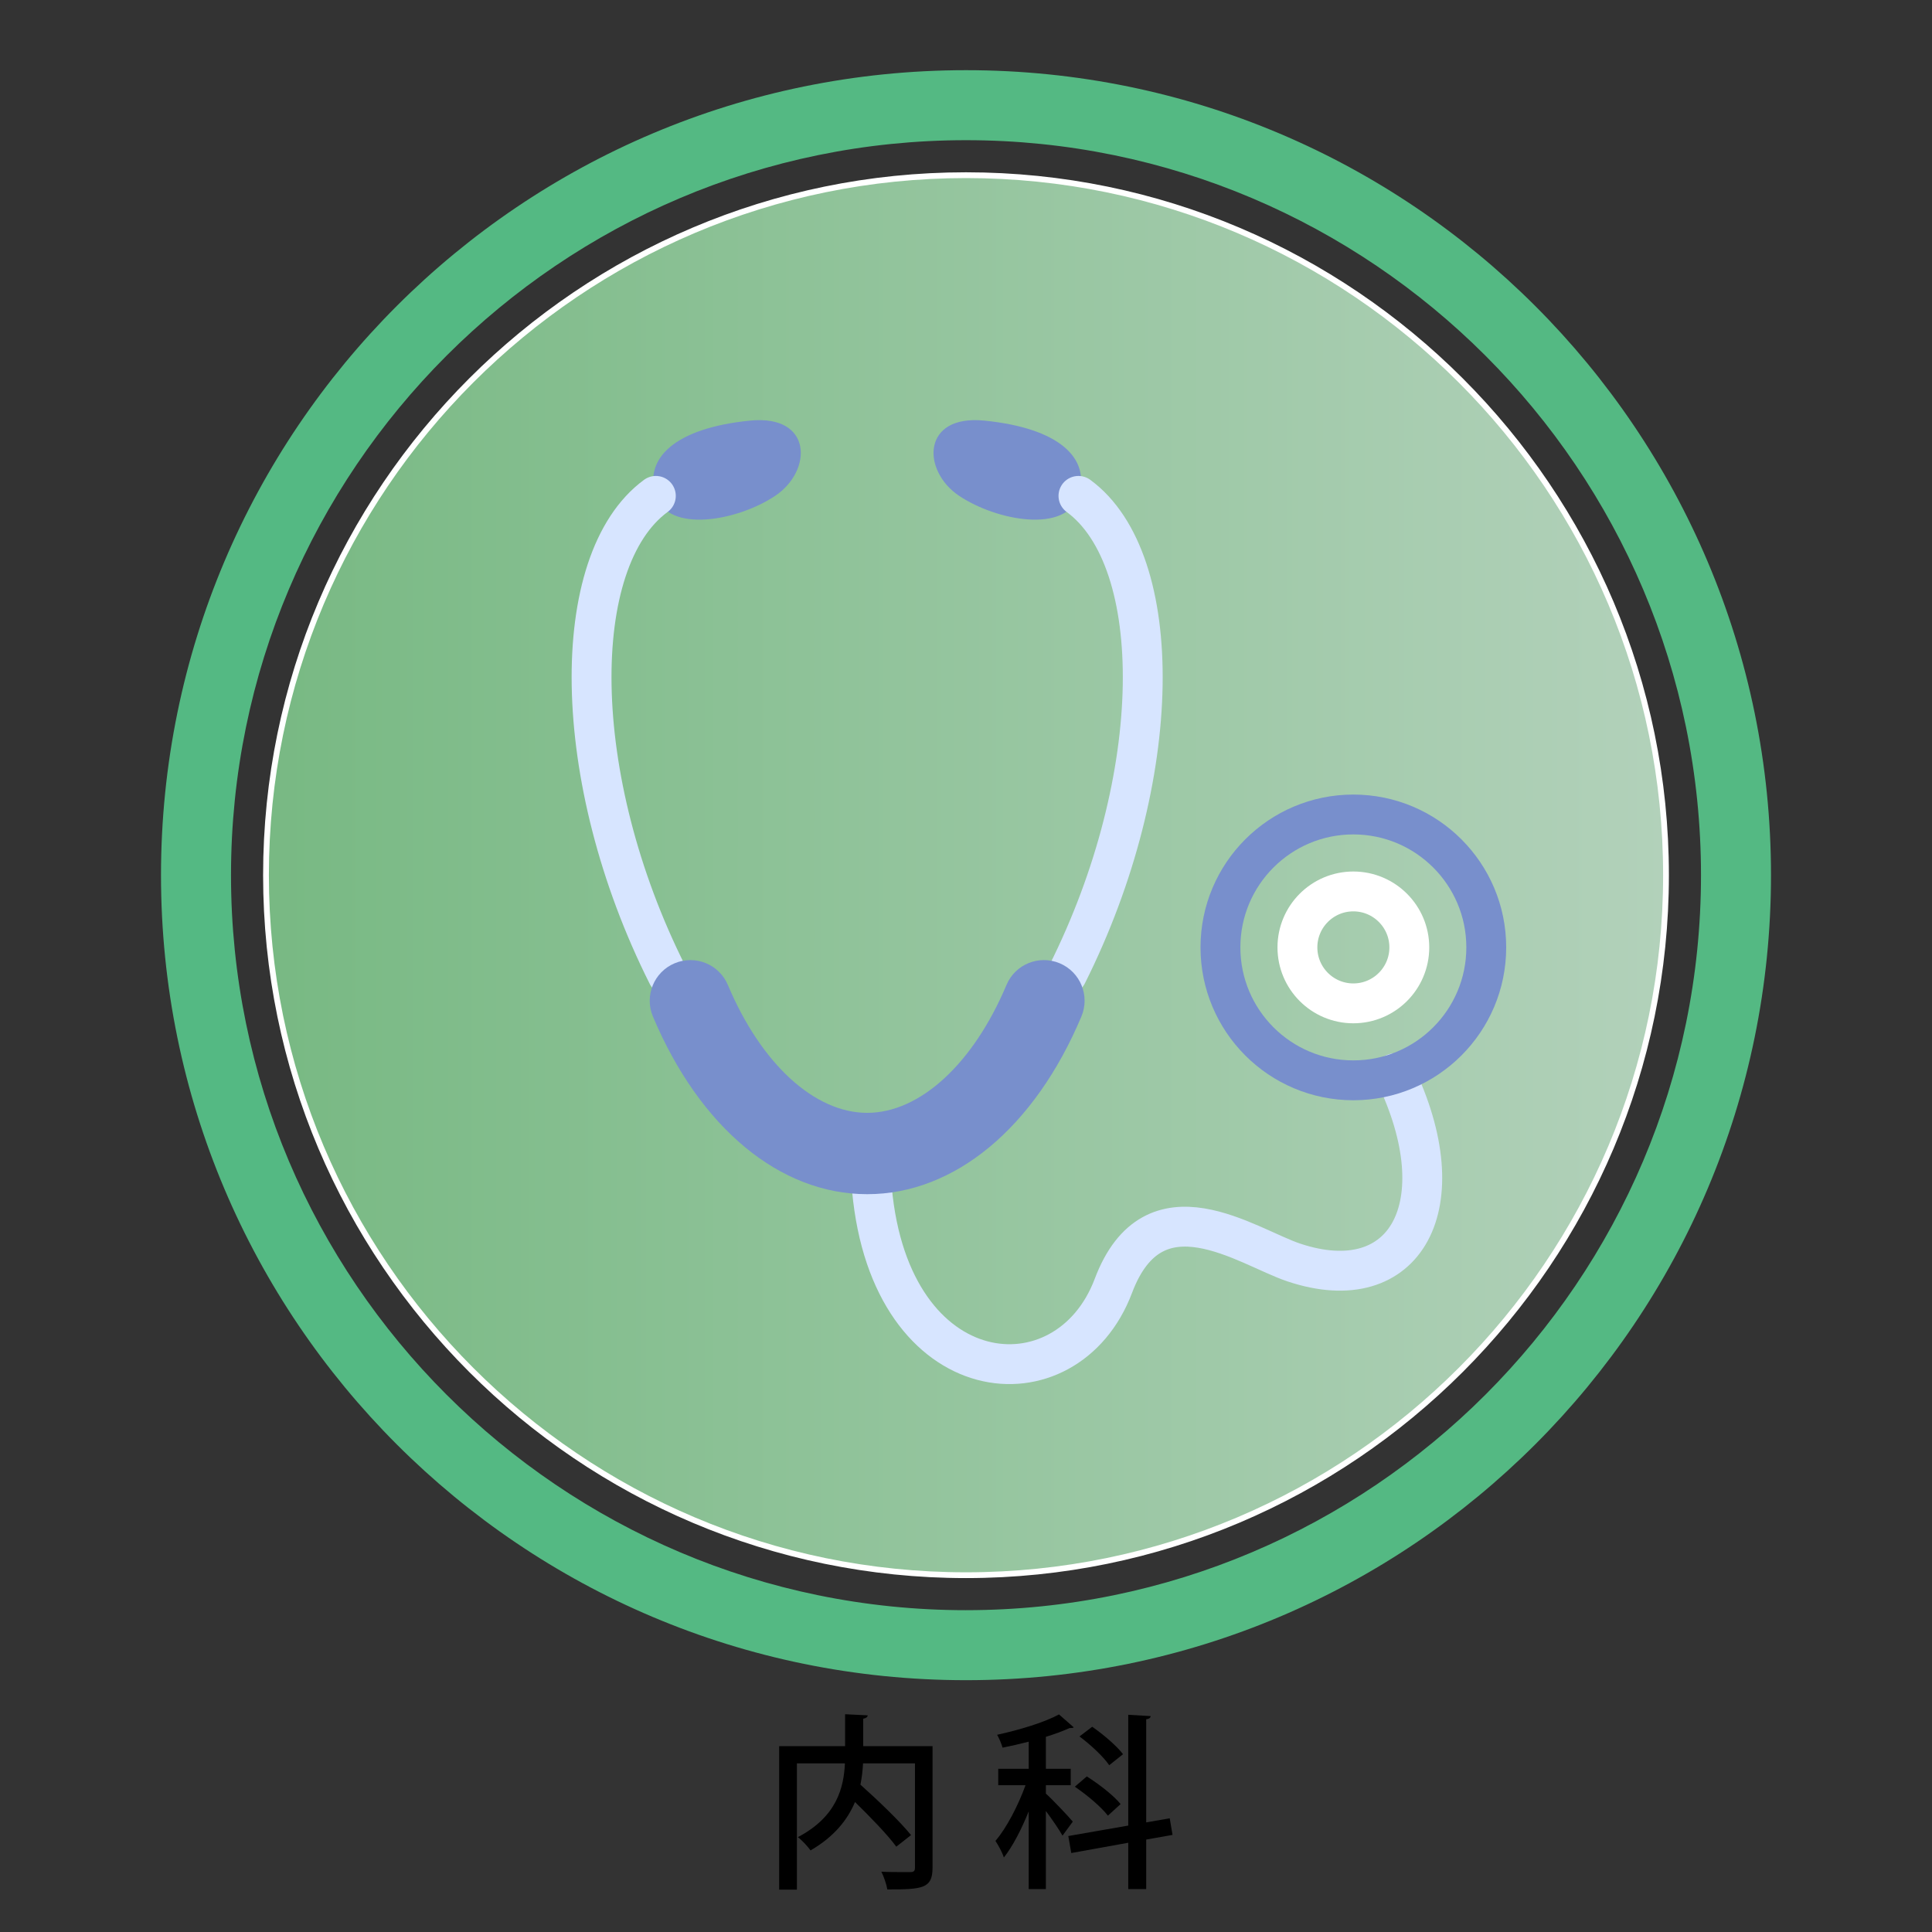 <?xml version="1.0" encoding="UTF-8"?><svg id="_素材" xmlns="http://www.w3.org/2000/svg" width="300" height="300" xmlns:xlink="http://www.w3.org/1999/xlink" viewBox="0 0 300 300"><rect x="0" y="0" width="300" height="300" fill="#333333" stroke="none"/><defs><style>.cls-1,.cls-2,.cls-3,.cls-4{fill:none;}.cls-5{fill:#54b983;}.cls-6{fill:url(#_名称未設定グラデーション_28-2);}.cls-7{fill:#788fcc;}.cls-2,.cls-3,.cls-4{stroke-linecap:round;stroke-linejoin:round;stroke-width:6.19px;}.cls-2,.cls-8{stroke:#fff;}.cls-3{stroke:#d7e5ff;}.cls-8{fill:url(#_名称未設定グラデーション_86);stroke-miterlimit:10;stroke-width:.898px;}.cls-4{stroke:#788fcc;}.cls-9{fill:url(#_名称未設定グラデーション_28);}</style><linearGradient id="_名称未設定グラデーション_28" x1="25" y1="135.899" x2="275" y2="135.899" gradientUnits="userSpaceOnUse"><stop offset=".001" stop-color="#bcd752"/><stop offset="1" stop-color="#73c6da"/></linearGradient><linearGradient id="_名称未設定グラデーション_28-2" x1="35.87" x2="264.13" xlink:href="#_名称未設定グラデーション_28"/><linearGradient id="_名称未設定グラデーション_86" x1="41.304" y1="135.899" x2="258.696" y2="135.899" gradientUnits="userSpaceOnUse"><stop offset=".001" stop-color="#78b983"/><stop offset="1" stop-color="#b2d1ba"/></linearGradient></defs><rect class="cls-1" width="300" height="300"/><path d="M144.804,271.144v18.884c0,3.22-1.537,3.364-7.02,3.364-.116-.754-.551-2.03-.928-2.756,1.16.059,2.321.059,3.22.059h1.276c.551,0,.725-.174.725-.696v-16.186h-8.064c-.058,1.073-.174,2.175-.406,3.307,2.727,2.437,6.149,5.714,7.861,7.832l-2.292,1.798c-1.334-1.827-3.974-4.554-6.411-6.933-1.131,2.698-3.191,5.366-6.904,7.513-.406-.58-1.305-1.566-1.972-2.06,6.091-3.19,7.136-7.744,7.31-11.457h-7.455v19.608h-2.756v-22.277h10.239v-4.96l3.51.174c-.029.261-.232.436-.696.522v4.264h10.761Z"/><path d="M162.403,278.512c.899.783,3.598,3.625,4.178,4.351l-1.596,2.176c-.493-.899-1.596-2.495-2.582-3.829v12.125h-2.668v-12.067c-1.103,2.756-2.494,5.454-3.858,7.165-.231-.783-.87-1.914-1.306-2.582,1.712-1.972,3.539-5.511,4.671-8.644h-4.235v-2.553h4.729v-4.206c-1.363.349-2.727.667-4.061.929-.146-.552-.523-1.451-.842-2.002,3.48-.754,7.396-1.943,9.602-3.162l2.291,2.002c-.115.116-.232.116-.639.116-1.015.464-2.291.928-3.684,1.363v4.96h3.858v2.553h-3.858v1.306ZM182.07,284.922l-4.09.726v7.687h-2.784v-7.194l-8.848,1.596-.464-2.64,9.312-1.624v-17.201l3.48.203c-.029.261-.232.435-.696.493v16.012l3.655-.639.435,2.582ZM168.756,275.843c1.885,1.189,4.176,2.959,5.25,4.293l-1.973,1.799c-1.016-1.335-3.249-3.221-5.135-4.496l1.857-1.596ZM169.597,268.127c1.712,1.189,3.8,2.959,4.786,4.264l-2.146,1.712c-.871-1.306-2.9-3.191-4.612-4.468l1.973-1.508Z"/><path class="cls-5" d="M150,10.898c-69.036,0-125,55.964-125,125s55.964,125,125,125,125-55.964,125-125S219.036,10.898,150,10.898ZM150,250.029c-62.931,0-114.13-51.198-114.13-114.13S87.069,21.768,150,21.768s114.13,51.198,114.13,114.13-51.199,114.13-114.13,114.13Z"/><path class="cls-9" d="M150,27.203c-59.935,0-108.696,48.76-108.696,108.696s48.761,108.696,108.696,108.696,108.696-48.76,108.696-108.696S209.935,27.203,150,27.203Z"/><path class="cls-6" d="M150,27.203c-59.935,0-108.696,48.76-108.696,108.696s48.761,108.696,108.696,108.696,108.696-48.76,108.696-108.696S209.935,27.203,150,27.203Z"/><path class="cls-8" d="M150,27.203c-59.935,0-108.696,48.76-108.696,108.696s48.761,108.696,108.696,108.696,108.696-48.76,108.696-108.696S209.935,27.203,150,27.203Z"/><path class="cls-3" d="M135.39,184.627c2.904,31.848,30.283,34.173,37.493,15.046,6.284-16.676,20.747-6.057,28.037-3.627,17.399,5.8,25.556-8.96,15.653-29.386"/><path class="cls-4" d="M189.51,147.109c0-11.395,9.243-20.636,20.636-20.636,11.395,0,20.641,9.241,20.641,20.636,0,11.402-9.246,20.643-20.641,20.643-11.393,0-20.636-9.241-20.636-20.643Z"/><path class="cls-2" d="M201.462,147.109c0-4.794,3.888-8.687,8.685-8.687,4.794,0,8.69,3.893,8.69,8.687,0,4.802-3.895,8.692-8.69,8.692-4.797,0-8.685-3.89-8.685-8.692Z"/><path class="cls-7" d="M116.461,65.312c-11.642,1.161-16.565,5.846-14.621,11.688,1.951,5.849,12.677,3.902,18.521,0,5.844-3.897,5.844-12.664-3.9-11.688Z"/><path class="cls-3" d="M101.84,77c-13.636,10.005-13.559,43.796,1.823,74.401"/><path class="cls-7" d="M152.847,65.312c11.632,1.161,16.559,5.846,14.616,11.688-1.951,5.849-12.669,3.902-18.521,0-5.839-3.897-5.839-12.664,3.905-11.688Z"/><path class="cls-3" d="M167.462,77c13.624,9.993,13.561,43.729-1.772,74.312"/><path class="cls-7" d="M134.655,185.432c-13.561,0-25.996-10.312-33.269-27.585-1.354-3.213.157-6.917,3.37-8.269,3.208-1.352,6.913.155,8.269,3.37,5.157,12.246,13.445,19.855,21.63,19.855s16.468-7.609,21.628-19.855c1.352-3.216,5.048-4.722,8.271-3.37,3.213,1.354,4.719,5.058,3.363,8.269-7.271,17.273-19.705,27.585-33.262,27.585Z"/></svg>